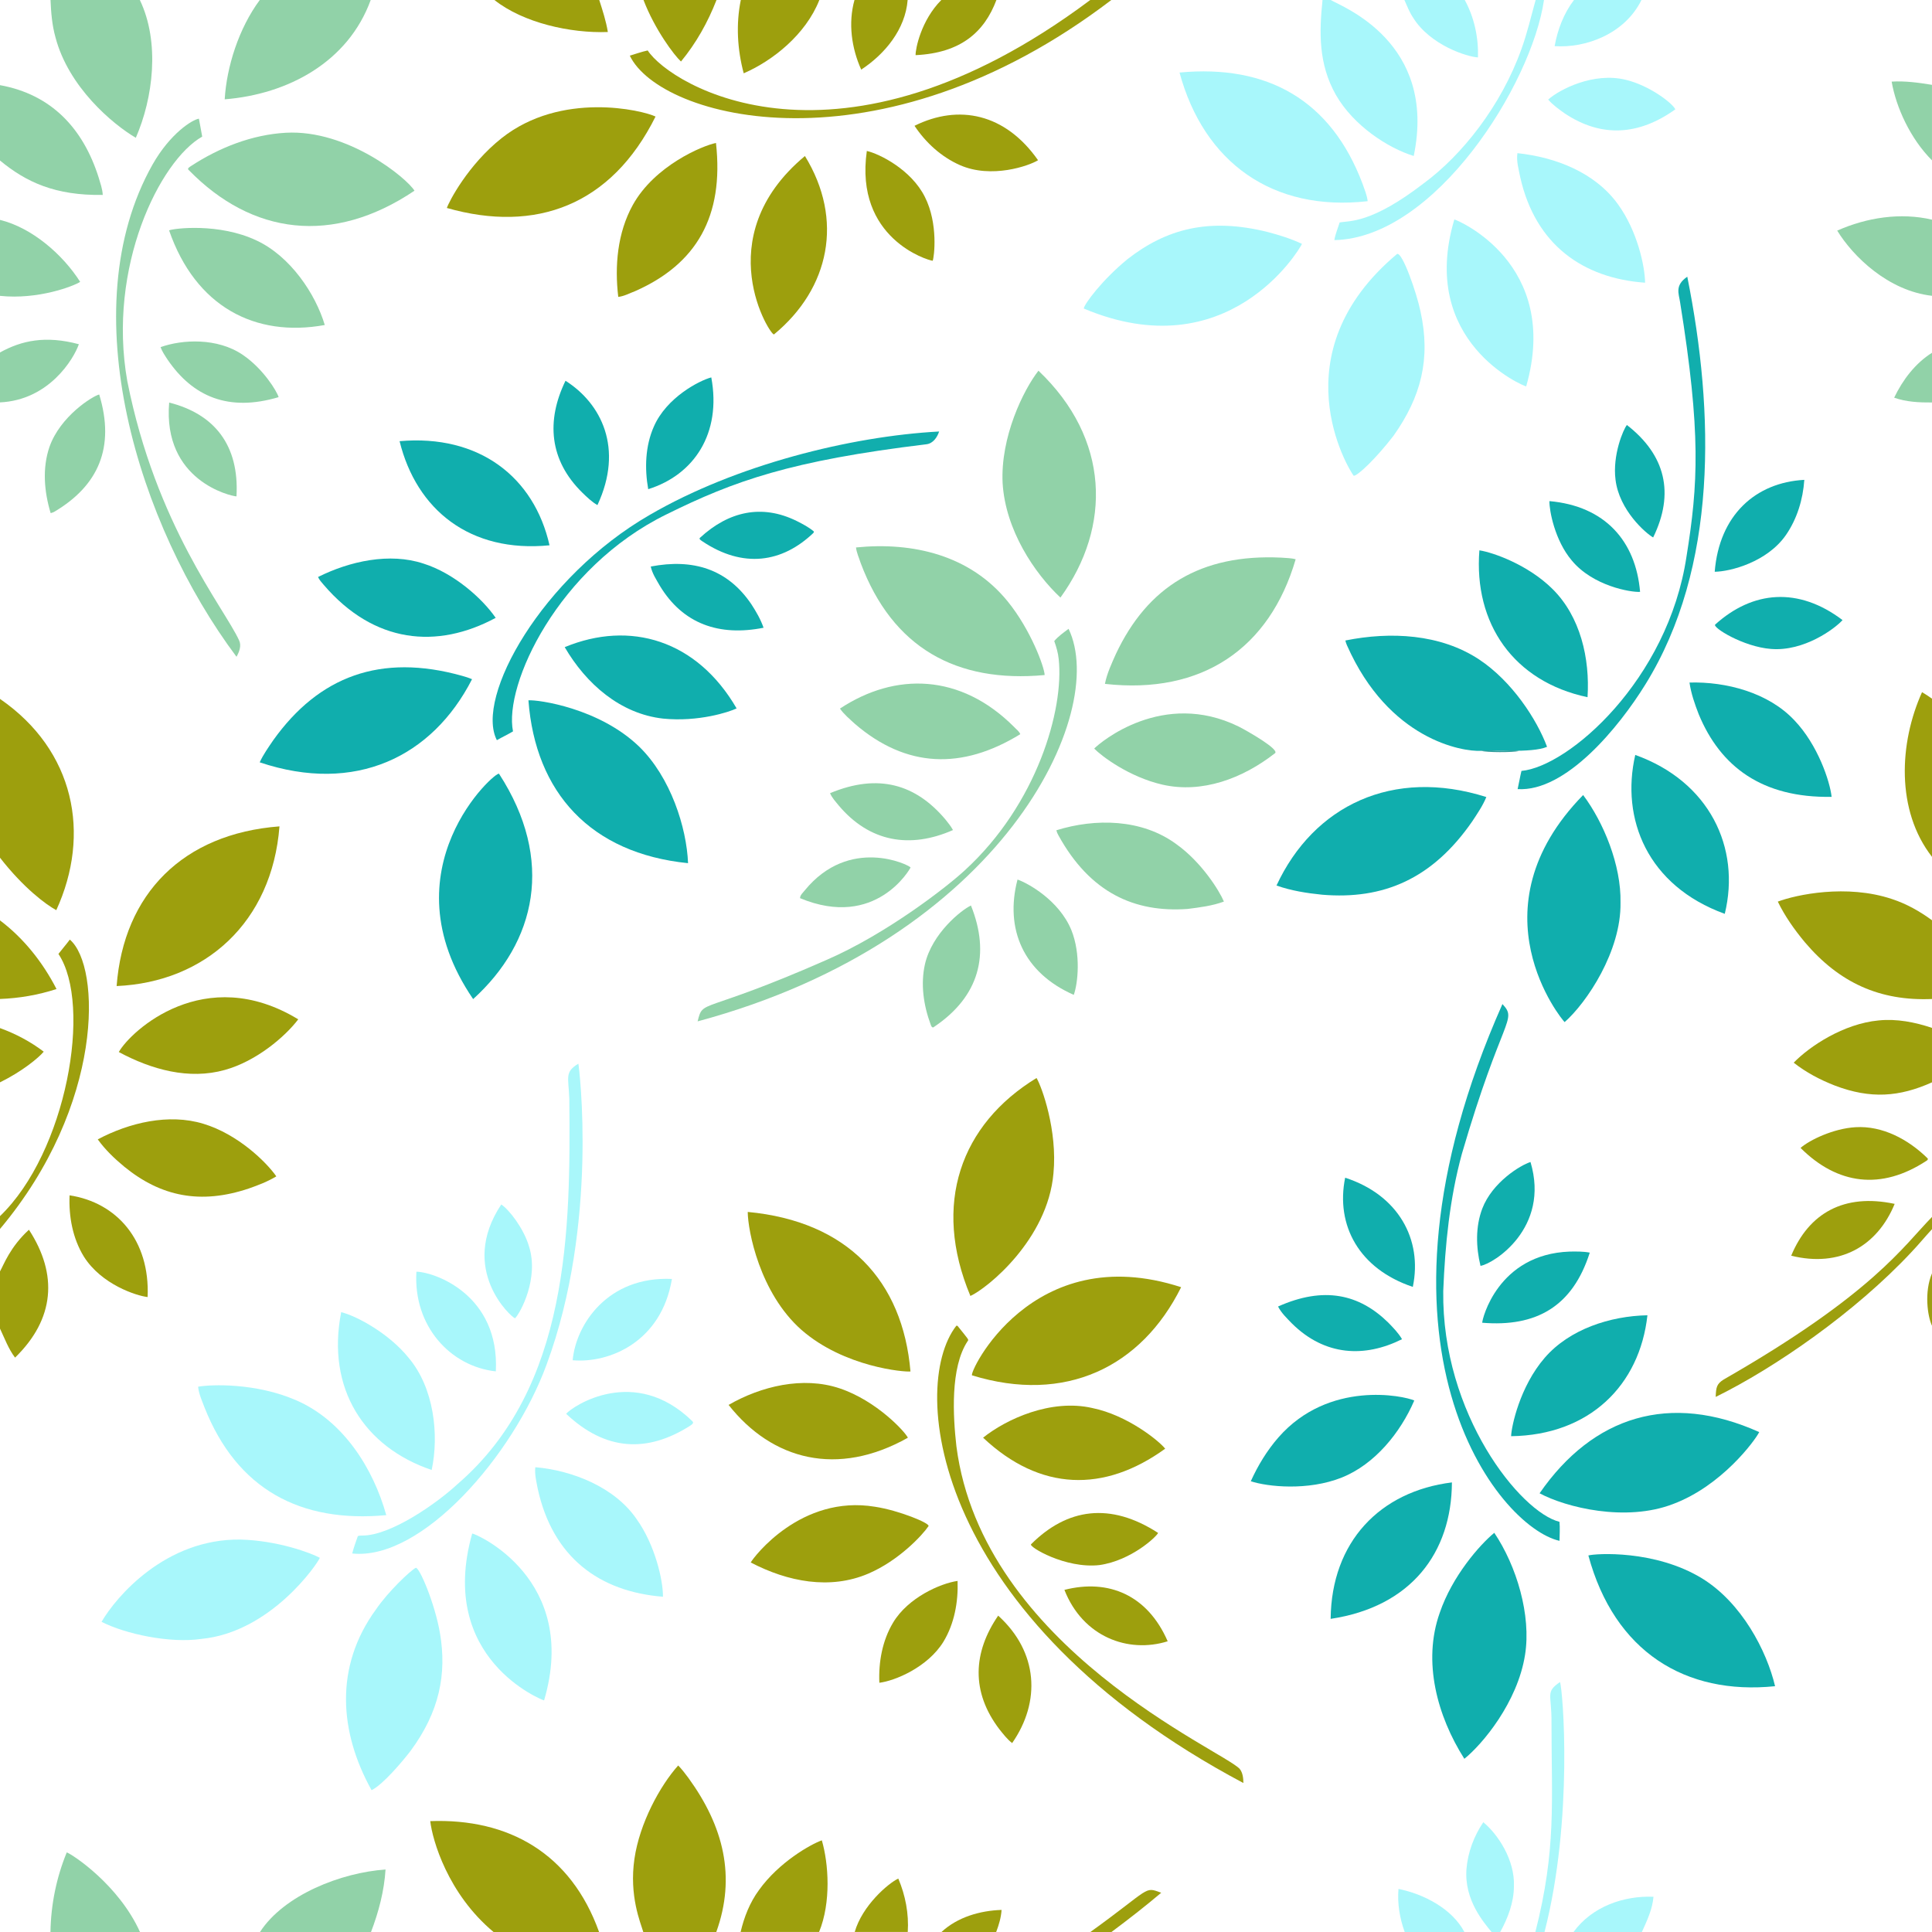<?xml version="1.0" encoding="UTF-8"?>
<svg enable-background="new 0 0 1920 1920" version="1.1" viewBox="0 0 1920 1920" xml:space="preserve" xmlns="http://www.w3.org/2000/svg">

	<path d="m50.21 0h88.76c20.211 42.098 13.161 97.662-4.01 136.94-23.282-13.717-66.972-50.537-79.88-100.04-3.35-12.01-4.36-24.49-4.87-36.9z" fill="#91D2A8"/>
	<path d="M258.17,0H368.4c-22.389,61.57-82.03,93.642-145.1,98.71C225.229,66.545,237.212,28.199,258.17,0z" fill="#91D2A8"/>
	<path d="m491.35 0h104.18c3.35 10.45 6.78 20.95 8.54 31.81-37.144 1.413-84.163-9.127-112.72-31.81z" fill="#9D9F0D"/>
	<path d="m639.51 0h72.55c-8.58 22.01-20.22 42.9-35.31 61.12-6.634-5.995-26.07-31.845-37.24-61.12z" fill="#9D9F0D"/>
	<path d="m736.21 0h78.05c-13.583 34.486-46.603 60.498-75.17 72.85-6.31-23.63-7.81-48.82-2.88-72.85z" fill="#9D9F0D"/>
	<path d="m849.18 0h52.83c-2.293 29.18-22.593 53.722-46.15 69.19-9.64-21.44-13.08-46.34-6.68-69.19z" fill="#9D9F0D"/>
	<path d="m935.47 0h54.75c-11.965 31.885-35.459 52.683-80.31 54.81-0.208-6.005 5.372-34.518 25.56-54.81z" fill="#9D9F0D"/>
	<path d="m1083.5 0h20.93c-231.48 176.44-448.4 118.37-478.55 55.29 5.94-1.71 11.75-3.85 17.79-5.16 22.447 34.668 189.22 137.26 439.83-50.13z" fill="#9D9F0E"/>
	<path d="m1314.3 0h8.13c11.208 6.633 106.05 41.96 82.51 155.01-25.827-7.945-59.915-30.266-77.32-60.66-17.617-31.071-16.536-62.739-13.32-94.35z" fill="#A8F7FB"/>
	<path d="m1395.7 0h59.95c9.5 17.37 13.72 37.32 13.15 57.05-10.446-0.483-47.417-12.007-64.47-39.5-3.66-5.44-5.99-11.59-8.63-17.55z" fill="#A8F7FB"/>
	<path d="m1526.1 0h8.3c-12.173 83.875-108.23 236.59-208.33 238.62 0.97-6.06 3.46-11.7 5.25-17.53 9.702-1.936 31.074 1.59 83.69-39 37.824-27.809 76.855-76.941 96.92-133.21 5.82-15.96 9.59-32.55 14.17-48.88z" fill="#A9F7FA"/>
	<path d="m1564.2 0h67.08c-16.844 34.16-56.01 47.973-86.31 45.85 2.96-16.37 9.06-32.55 19.23-45.85z" fill="#A8F7FB"/>
	<path d="m1172.2 72.09c87.211-8.213 150.62 27.277 181.96 110.74 1.93 5.6 4.36 11.16 5 17.11-94.407 10.703-162.7-38.425-186.96-127.85z" fill="#A8F7FB"/>
	<path d="m1615.6 79.29c23.861 5.696 46.656 23.414 49.32 29.38-36.132 25.846-73.247 28.416-109.75 4.15-5.89-4.16-11.84-8.39-16.6-13.85 11.307-10.161 45.148-27.494 77.03-19.68z" fill="#A8F7FB"/>
	<path d="m1879.9 81.11c13.44-0.83 26.85 1.04 40.08 3.2v75.03c-21.51-21.51-35.641-52.603-40.08-78.23z" fill="#91D2A8"/>
	<path d="m0 84.62c50.933 9.195 82.479 42.802 97.95 91.48 1.68 5.79 3.88 11.54 4.16 17.62-47.256 0.752-76.221-12.778-102.11-34.2v-74.9z" fill="#91D2A8"/>
	<path d="m651.47 115.82c-43.923 88.271-119.04 116.05-207.38 90.87 1.979-6.169 21.03-42.905 54.32-69.33 59.382-47.096 140.17-27.784 153.06-21.54z" fill="#9D9F0D"/>
	<path d="m1031.6 159.22c-8.651 5.469-46.261 18.729-77.66 4.86-18.47-8.14-33.99-22.34-45.11-39.06 43.85-21.725 90.15-12.365 122.77 34.2z" fill="#9D9F0D"/>
	<path d="m197.67 117.95c1.05 5.95 2.29 11.86 3.27 17.82-41.935 23.696-94.49 129.42-74.46 242.84 28.447 143.62 95.983 224.9 111.14 257.79 2.54 5.38 0.11 11.47-2.58 16.29-97.456-130.11-164.51-345.23-83.49-489.09 17.655-31.104 39.606-44.695 46.12-45.65z" fill="#91D2A8"/>
	<path d="m189.96 164.92c28.05-18.27 60.38-31.07 94.04-32.99 61.635-3.438 120.55 45.349 127.9 57.6-81.261 54.628-161.56 43.7-224.15-20.37-2.41-1.73 0.88-3.25 2.21-4.24z" fill="#91D2A8"/>
	<path d="m711.53 142.08c8.106 73.047-19.46 120.34-80.23 147.2-5.55 2.08-10.91 5.1-16.88 5.78-3.7-30.87-0.81-63.64 14.4-91.26 21.69-39.187 69.39-59.098 82.71-61.72z" fill="#9D9F0D"/>
	<path d="m861.44 150.02c12.3 2.725 44.19 18.506 57.73 45.78 13.425 26.527 9.217 59.885 7.73 63.34-4.839-0.362-77.833-22.232-65.46-109.12z" fill="#9D9F0D"/>
	<path d="m1508 152.21c38.391 4.078 77.25 19.39 99.92 50.8 19.275 26.513 26.768 61.67 26.95 77.94-61.291-4.367-108.9-37.346-124.07-104.78-1.5-7.88-4.01-15.86-2.8-23.96z" fill="#A8F7FB"/>
	<path d="m799.93 155.05c38.819 63.161 24.636 131.63-30.68 177.23-2.614 3.099-66.917-95.817 30.68-177.23z" fill="#9D9F0D"/>
	<path d="m1825.8 229.17c29.28-12.96 62.76-18.23 94.22-10.87v75.67c-43.753-4.994-78.619-39.265-94.22-64.8z" fill="#91D2A8"/>
	<path d="m1445.3 218.09c2.931 0.48 106.28 43.738 71.41 165.89-2.642-0.193-107.54-44.247-71.41-165.89z" fill="#A8F7FB"/>
	<path d="m0 218.53c31.669 7.762 62.267 34.181 79.67 61.59-6.521 4.23-41.753 17.889-79.67 13.9v-75.49z" fill="#91D2A8"/>
	<path d="m1259.6 230.51c11.7 3.08 23.33 6.68 34.3 11.86-3.183 6.812-74.031 124.43-216.86 64.25 0.344-4.267 18.175-28.357 43.48-49.09 38.422-29.984 80.752-41.475 139.08-27.02z" fill="#A8F7FB"/>
	<path d="m168.03 228.92c4.813-2.001 49.746-7.573 86.95 10.09 33.526 15.641 58.529 52.93 67.78 83.98-69.162 12.61-128.46-18.189-154.73-94.07z" fill="#91D2A8"/>
	<path d="m1388.4 252.38c5.266-2.043 19.507 38.796 23.24 56.98 10.456 47.349 0.529 85.078-26.67 123.54-17.49 22.784-35.875 40.162-39.69 39.92-5.387-6.996-75.018-121.34 43.12-220.44z" fill="#A8F7FB"/>
	<path d="m1676.8 274.99c27.156 135.22 30.43 289-41.65 405.21-26.116 42.31-78.929 106.93-126.95 104.01 1.36-6.01 2.35-12.09 3.81-18.08 46.703-4.267 145.61-90.093 164.03-213.16 11.549-71.891 14.535-122.55-6.41-252.77-1.228-8.414-5.491-16.564 7.17-25.21z" fill="#11AEAD"/>
	<path d="m78.37 342.09c-5.17 14.743-29.674 55.497-78.37 57.8v-49.62c21.396-11.84 45.239-17.079 78.37-8.18z" fill="#91D2A8"/>
	<path d="m159.56 344.98c21.477-7.677 56.462-9.591 81.77 7.72 20.316 13.843 33.776 36.024 35.56 41.98-49.951 14.876-85.316-0.603-110.33-37.24-2.6-4-5.36-7.95-7-12.46z" fill="#91D2A8"/>
	<path d="m1882.4 395.21c8.48-17.66 20.88-34.11 37.63-44.65v49.42c-12.63 0.11-25.64-0.51-37.63-4.77z" fill="#91D2A8"/>
	<path d="m1032 368.41c70.871 67.338 72.993 154.83 21.85 225.46-25.86-24.246-54.691-67.201-57.46-113.8-2.266-45.845 20.715-92.584 35.61-111.66z" fill="#91D2A8"/>
	<path d="m706.87 375.06c10.34 55.625-17.134 96.851-62.69 111.09-3.63-20.72-2.98-42.85 5.65-62.31 12.657-28.954 45.346-45.736 57.04-48.78z" fill="#10AEAD"/>
	<path d="m561.99 378.4c35.538 22.511 58.109 67.115 31.73 123.57-5.7-3.3-10.48-7.95-15.17-12.52-32.588-32.078-35.937-71.189-16.56-111.05z" fill="#10AEAD"/>
	<path d="m98.6 392.04c15.927 52.475-0.687 90.636-44.89 116.71-1.05 0.57-2.23 0.85-3.37 1.19-6.42-21.21-8.47-44.55-1.19-65.81 10.822-30.714 43.137-50.606 49.45-52.09z" fill="#91D2A8"/>
	<path d="m168.12 400.06c44.644 11.264 69.802 42.047 66.9 93.24-5.538-0.187-73.438-15.543-66.9-93.24z" fill="#91D2A8"/>
	<path d="m1616.8 422.36c38.388 29.832 47.563 67.879 26.08 111.76-7.248-4.136-33.667-26.882-37.38-57.32-3.176-24.611 7.801-50.268 11.3-54.44z" fill="#10AEAD"/>
	<path d="m933.29 428.82c-1.91 5.84-6.04 11.91-12.64 12.69-134.91 16.307-190.99 36.359-258.36 69.69-107.68 52.792-161.8 169.36-152.47 215.65-5.24 3.1-10.76 5.7-16.04 8.73-22.013-42.597 44.93-162.21 151.91-223.88 85.36-49.672 199.63-78.156 287.6-82.88z" fill="#11AEAD"/>
	<path d="m397.1 438.43c79.153-6.967 133.72 35.735 149.01 103.48-79.008 7.799-132.23-35.272-149.01-103.48z" fill="#10AEAD"/>
	<path d="m1793.1 476.87c-1.31 19.41-7.18 38.81-18.3 54.88-18.567 26.708-54.928 36.264-70.74 36.46 4.504-56.406 40.684-88.741 89.04-91.34z" fill="#10AEAD"/>
	<path d="m1539.8 498c55.044 4.87 85.806 39.52 90.1 90.2-9.228 0.577-46.973-5.838-67.91-31.23-16.927-19.98-22.378-49.775-22.19-58.97z" fill="#10AEAD"/>
	<path d="m792.06 517.91c5.87 2.96 11.79 6.06 16.84 10.33-0.11 0.32-0.32 0.95-0.43 1.27-31.163 29.878-70.059 35.538-110.45 8.45-1.2-0.93-4.24-2.37-1.96-3.9 27.861-25.502 60.807-33.664 96-16.15z" fill="#10AEAD"/>
	<path d="m850.67 544.05c56.881-5.7 113.48 7.779 150.69 53.55 23.003 28.236 36.575 65.448 36.81 73.25-87.786 8.153-151.21-27.122-182.81-111.23-1.64-5.16-4.02-10.16-4.69-15.57z" fill="#91D2A8"/>
	<path d="m1470.2 546.92c13.663 2.057 48.432 14.409 72.55 38.3 27.855 27.445 37.412 69.256 34.92 107.65-73.678-15.614-113.23-73.391-107.47-145.95z" fill="#10AEAD"/>
	<path d="m1273.1 554.16c4.84 0.44 9.79 0.3 14.51 1.65-25.788 88.467-92.933 134.69-189.54 123.82 2.01-10.37 6.61-20.07 10.87-29.68 31.479-66.923 84.365-99.565 164.16-95.79z" fill="#91D2A8"/>
	<path d="m420.88 560.1c30.234 9.485 58.478 34.669 71.73 53.91-58.271 31.391-120.89 25.571-170.88-32.76-2.07-2.48-4.39-4.83-5.66-7.84 31.47-15.744 71.162-24.477 104.81-13.31z" fill="#10AEAD"/>
	<path d="m646.71 563.01c41.908-8.041 76.161 2.349 99.92 37.38 4.8 7.38 9.29 15.1 12.19 23.45-43.988 8.766-80.113-3.705-103.04-41.63-3.48-6.13-7.6-12.23-9.07-19.2z" fill="#10AEAD"/>
	<path d="m1831.1 616.23c-7.565 8.489-38.291 31.4-71.16 28.68-27.707-2.116-58.719-21.632-55.35-24.29 37.208-33.553 82.557-37.671 126.51-4.39z" fill="#10AEAD"/>
	<path d="m1047.7 637.07c3.98-4.75 9.29-8.4 14.23-12.16 40.259 83.356-65.287 308.6-368.63 390.11 5.65-22.756 2.089-5.729 127.1-60.62 61.288-26.451 121.99-74.169 138.5-89.57 71.641-65.642 98.662-159.77 93.23-209.81-0.59-6.18-2.38-12.13-4.43-17.95z" fill="#91D2A8"/>
	<path d="m732.04 704.01c-7.388 3.604-37.976 13.61-73.02 10.13-42.743-4.747-76.639-34.7-97.82-71.01 64.926-26.896 131.36-7.131 170.84 60.88z" fill="#10AEAD"/>
	<path d="m1337 636.52c44.874-9.052 94.316-6.539 132.74 18.72 32.953 21.769 57.615 59.824 67.7 86.94-15.115 6.63-57.455 2.7-65.7 3.99-18.374 1.006-91.611-10.986-133.13-104.84-0.73-1.55-1.2-3.17-1.61-4.81z" fill="#10AEAD"/>
	<path d="m459.36 671.67c3.32 0.89 6.59 1.97 9.76 3.3-39.446 77.173-115.9 114.53-211.03 82.63 3.59-7.85 8.67-14.9 13.49-22.02 45.214-63.309 106.58-86.695 187.78-63.91z" fill="#10AEAD"/>
	<path d="m1679 678.3c36.266-1.029 78.348 9.913 104.2 37.49 23.345 24.379 35.363 60.704 37.04 76.11-69.106 1.183-110.49-29.972-132.05-82.03-3.98-10.21-7.62-20.69-9.19-31.57z" fill="#10AEAD"/>
	<path d="m1007.7 722.34c2.12 2.37 5.05 4.2 6.24 7.29-58.024 35.643-113.34 33.587-164.33-10.24-5.19-4.8-10.79-9.39-14.87-15.2 54.895-36.29 119.83-35.039 172.96 18.15z" fill="#91D2A8"/>
	<path d="m1910.1 687.87c3.37 2.05 6.75 4.12 9.94 6.47v157.24c-36.03-46.156-32.699-113.33-9.94-163.71z" fill="#9D9F0D"/>
	<path d="m0 694.57c74.221 51.159 90.623 134.32 55.94 209.94-10.067-5.397-32.51-22.009-55.94-52.13v-157.81z" fill="#9D9F0D"/>
	<path d="m525.15 695.97c9.868-0.714 70.392 7.791 109.96 45.92 31.44 30.545 47.275 80.675 48.67 115.92-96.804-9.745-151.71-70.047-158.63-161.84z" fill="#10AEAD"/>
	<path d="m1231 722.05c7.949 3.99 42.217 23.471 35.77 26.72-31.782 24.776-71.99 39.982-111.53 31.01-33.014-7.589-60.329-28.168-67.83-35.86 5.999-6.227 68.35-58.823 143.59-21.87z" fill="#91D2A8"/>
	<path d="m1471.8 746.17c7.03-1.1 14.13 0.11 21.21-0.11 5.48 0.1 11.06-0.96 16.48 0.36-6.341 1.387-31.769 1.465-37.69-0.25z" fill="#2B9D9C"/>
	<path d="m1625.1 750.24c73.551 26.328 105.01 92.032 88.96 157.93-77.066-27.979-103.5-94.568-88.96-157.93z" fill="#10AEAD"/>
	<path d="m495.97 769.01c55.639 85.811 36.642 167.35-25.77 223.87-88.305-129.32 23.471-227.93 25.77-223.87z" fill="#10AEAD"/>
	<path d="m824.9 788.24c48.011-19.991 85.2-8.852 114.69 26.18 2.68 3.35 5.42 6.69 7.47 10.48-42.713 18.803-82.873 11.977-113.54-24.4-3.12-3.9-6.7-7.6-8.62-12.26z" fill="#91D2A8"/>
	<path d="m1477.1 792.09c-3.51 8.61-8.85 16.34-13.94 24.09-39.685 57.404-88.484 78.034-149.13 72.98-15.39-1.55-30.85-3.96-45.46-9.14 36.924-79.471 115.64-117.36 208.53-87.93z" fill="#10AEAD"/>
	<path d="m1573.3 790.09c20.264 26.988 37.941 69.736 37.14 106.91 0.797 48.205-33.571 99.448-55.52 118.76-2.463-2.076-93.148-111.63 18.38-225.67z" fill="#10AEAD"/>
	<path d="m1049.8 825.12c38.597-12.018 84.944-11.502 119.24 13.8 24.903 17.705 42.704 46.172 47.27 57.05-11.61 4.28-24.01 5.8-36.21 7.34-52.413 3.726-96.738-15.899-128.28-73.23-0.92-1.55-1.59-3.23-2.02-4.96z" fill="#91D2A8"/>
	<path d="m277.74 821.24c-7.413 95.389-73.908 154.84-161.84 158.69 6.934-91.634 66.001-151.4 161.84-158.69z" fill="#9D9F0D"/>
	<path d="m904.93 862.1c-0.362 1.003-34.377 61.921-109.87 30.48 0.12-3.24 2.9-5.35 4.71-7.74 44.212-54.068 103.35-25.525 105.16-22.74z" fill="#91D2A8"/>
	<path d="m1011.2 874.08c9.854 3.399 41.204 20.318 53.51 50.22 9.656 24.03 6.453 53.044 2.41 64.39-49.933-21.899-68.812-65.386-55.92-114.61z" fill="#91D2A8"/>
	<path d="m1880.4 893.52c14.28 4.69 27.49 12.15 39.59 21.01v78.27c-51.917 2.177-92.232-16.188-126.35-56.42-10.35-12.44-19.79-25.79-26.88-40.36 17.937-6.782 68.337-17.739 113.64-2.5z" fill="#9D9F0D"/>
	<path d="m964.92 899.88c19.451 48.43 8.183 90.503-36.53 120.52-1.92 1.89-3.04-0.78-3.54-2.35-7.02-18.95-10.12-39.91-5.64-59.83 7.025-30.68 36.22-53.93 45.71-58.34z" fill="#91D2A8"/>
	<path d="m0 914.67c23.72 17.9 42.63 41.85 56.15 68.22-18.11 5.9-37.12 9.19-56.15 9.87v-78.09z" fill="#9D9F0D"/>
	<path d="m69.39 933.74c30.972 26.506 34.251 164.1-69.39 287.59v-12.76c66.034-63.422 91.956-209.89 58.07-260.57 3.69-4.82 7.72-9.37 11.32-14.26z" fill="#9D9F0E"/>
	<path d="m296.39 1013c-13.277 17.529-41.954 41.749-73 50.3-35.492 9.979-72.733-0.263-105.32-17.81 11.795-20.931 85.291-89.047 178.32-32.49z" fill="#9D9F0D"/>
	<path d="m1493.1 997.82c15.314 16.557-0.292 11.824-40.33 148.96-12.11 44.36-16.65 90.39-18.49 136.21-1.603 122.5 76.755 219.8 115.51 229.38 0.61 6.27 0.09 12.6 0.04 18.9-60.946-13.694-207.28-193.96-56.73-533.45z" fill="#11AEAD"/>
	<path d="m1866.9 1014.1c18.02-1.85 36.05 1.7 53.09 7.39v54.14c-32.402 14.502-60.981 16.769-96.72 3.12-14.49-5.67-28.49-12.99-40.71-22.67 15.805-16.295 49.456-38.698 84.34-41.98z" fill="#9D9F0D"/>
	<path d="m0 1021.7c15.52 5.62 30.31 13.44 43.45 23.45-5.129 6.155-21.538 19.711-43.45 30.46v-53.91z" fill="#9D9F0D"/>
	<path d="m574.78 1057.1c0.625 2.834 20.369 158.51-31.59 299.02-33.196 90.651-124.13 195-193.18 187.72 1.54-5.84 3.56-11.55 5.59-17.22 1.33-0.68 2.89-0.49 4.34-0.6 28.316 0.173 74.222-32.046 94.89-51.26 111.34-96.053 112.2-253.33 110.95-382.82-0.757-21.385-4.912-26.493 9-34.84z" fill="#A9F7FA"/>
	<path d="m1030.1 1071.3c5.21 8.642 20.933 52.077 16.82 94.71-5.682 66.102-66.286 114.61-82.55 121.9-38.236-91.24-9.666-170.56 65.73-216.61z" fill="#9D9F0D"/>
	<path d="m97.16 1132.3c31.053-16.528 70.5-26.041 105-15.49 34.217 10.319 62.501 37.971 72.44 52.24-8.58 5.2-18 8.81-27.44 12.1-47.865 16.055-87.26 8.018-123.64-21.69-9.73-8.04-19-16.89-26.36-27.16z" fill="#9D9F0D"/>
	<path d="m1843.9 1120.2c26.95-1.65 52.5 12.17 71.31 30.56 1.31 0.88 0.47 2.25-0.65 2.78-44.998 29.632-88.578 23.775-125.19-12.75 9.017-7.882 32.628-19.293 54.53-20.59z" fill="#9D9F0D"/>
	<path d="m1521 1154.8c19.63 65.87-36.99 101.27-49.7 103.2-4.52-18.62-5.09-38.79 1.77-56.91 9.997-26.124 37.828-43.14 47.93-46.29z" fill="#10AEAD"/>
	<path d="m1336.8 1170.4c52.734 17.059 77.096 61.265 67.24 108.5-53.321-17.824-76.861-61.15-67.24-108.5z" fill="#10AEAD"/>
	<path d="m69.14 1187.9c46.983 7.169 80.011 44.748 77.56 101.09-10.816-1.178-45.842-12.302-63.41-40.29-11.1-18.09-15.04-39.8-14.15-60.8z" fill="#9D9F0D"/>
	<path d="m1882.9 1196.4c-17.212 41.899-54.296 63.497-102.82 51.51 17.511-42.255 52.467-62.243 102.82-51.51z" fill="#9D9F0D"/>
	<path d="m498.14 1197c7.975 5.149 22.465 24.209 27.48 41.36 10.335 31.78-8.452 66.465-13.77 71.74-3.671-0.871-56.54-48.57-13.71-113.1z" fill="#A8F7FB"/>
	<path d="m743.09 1204.4c99.142 9.307 154.01 68.383 161.73 158.55-5.524 0.775-65.794-4.121-108.38-41.36-41.487-36.653-53.234-98.671-53.35-117.19z" fill="#9D9F0D"/>
	<path d="m1920 1209.4v12.14c-6.99 7.54-13.49 15.52-20.59 22.94-55.688 59.622-135.49 114.82-194.36 143.76 0.326-9.579 0.957-12.911 7.9-17.29 148.82-85.298 178.81-132.93 207.05-161.55z" fill="#9D9F0E"/>
	<path d="m28.76 1222.1c28.919 44.451 25.691 88.64-13.8 127.09-6.6-8.71-10.32-19.07-14.96-28.84v-56.86c3.719-6.544 9.905-24.121 28.76-41.39z" fill="#9D9F0D"/>
	<path d="m1560 1243.8c6.63-0.09 13.34-0.21 19.89 1.05-17.094 53.736-53.379 74.088-106.87 69.68-0.202-3.169 15.337-68.166 86.98-70.73z" fill="#10AEAD"/>
	<path d="m413.83 1263.8c17.833 0.272 82.813 22.81 78.92 99.06-45.292-4.934-82.215-45.144-78.92-99.06z" fill="#A8F7FB"/>
	<path d="m1920 1265.4v52.13c-4.542-9.668-7.825-33.732 0-52.13z" fill="#9C9E10"/>
	<path d="m1173.8 1279.2c-39.607 79.678-115.3 116.06-207.73 87.63-4.126-1.145 59.002-136.01 207.73-87.63z" fill="#9D9F0D"/>
	<path d="m667.75 1271c-10.422 62.769-62.333 83.969-98.65 80.8 3.273-35.646 34.905-83.696 98.65-80.8z" fill="#A8F7FB"/>
	<path d="m1270.1 1298.4c45.607-20.374 80.679-12.318 109.53 15.97 4.96 5.12 10.08 10.3 13.68 16.51-36.837 18.418-76.536 16.978-109.48-15.7-5-5.18-10.43-10.33-13.73-16.78z" fill="#10AEAD"/>
	<path d="m339.08 1304c16.49 4.17 47.931 21.76 66.79 45.12 25.543 29.999 30.56 76.804 23.12 111.74-66.916-22.677-104.87-80.752-89.91-156.86z" fill="#A8F7FB"/>
	<path d="m1637.2 1307.1c-7.701 69.686-57.667 119.1-135.48 120.18 0.295-9.482 8.594-49.326 33.5-78.04 24.589-28.365 65.049-41.417 101.98-42.14z" fill="#10AEAD"/>
	<path d="m950.38 1317.5c0.28 0 0.84 0.02 1.12 0.02 11.068 13.835 11.446 13.729 10.22 15.15-17.593 26.354-14.581 75.35-11.26 104.58 25.848 200.5 265.38 302.51 281.6 320.73 3.08 3.93 3.52 9.15 3.62 13.98-307.71-163.41-333.49-392.45-285.3-454.46z" fill="#9D9F0E"/>
	<path d="m834.36 1379.7c36.778 12.285 65.326 43.365 67.87 49.11-69.872 39.317-134.87 22.308-178.16-32.62 32.128-18.519 73.705-28.704 110.29-16.49z" fill="#9D9F0D"/>
	<path d="m196.88 1378.1c12.967-2.35 57.649-3.905 97.48 13.5 46.913 20.284 76.701 67.996 89.5 114.13-85.093 7.945-148.3-25.444-180.61-107.02-2.5-6.72-5.67-13.4-6.37-20.61z" fill="#A8F7FB"/>
	<path d="m687.86 1412.2c2.59 2.12-1.04 3.94-2.65 5.07-41.914 26.431-83.239 24.932-122.59-12.26 6.697-7.781 67.975-48.608 125.24 7.19z" fill="#A8F7FB"/>
	<path d="m1405.5 1391.8c-13.719 31.885-39.245 63.478-72.11 76.58-33.716 13.429-73.846 9.126-90.36 3.66 7.1-15.7 16.13-30.58 27.48-43.58 50.046-57.101 124.49-41.407 134.99-36.66z" fill="#10AEAD"/>
	<path d="m1085.6 1399.3c34.977 7.148 66.368 32.749 72.35 40.4-60.632 43.89-124.32 42.398-180.97-10.94 23.008-18.443 67.467-38.927 108.62-29.46z" fill="#9D9F0D"/>
	<path d="m1748.3 1423.2c-4.376 8.671-37.36 53.437-85.69 71.51-47.02 18.092-106.37 3.378-132.59-10.7 53.111-76.757 129.44-100.75 218.28-60.81z" fill="#10AEAD"/>
	<path d="m531.99 1458.1c37.433 3.244 79.104 20.141 100.58 51.45 18.502 25.797 26.481 61.347 26.27 77.27-63.616-5.073-109.57-39.462-124.41-107.16-1.34-7.1-3.25-14.29-2.44-21.56z" fill="#A8F7FB"/>
	<path d="m1442.9 1473.2c-0.293 69.863-40.619 123.63-120.52 135.61 0.737-76.645 49.099-126.75 120.52-135.61z" fill="#10AEAD"/>
	<path d="m869.63 1497.4c23.634 3.581 55.312 16.575 53.07 19.32-5.848 8.682-29.296 34.118-59.83 47.15-38.04 16.25-80.009 8.131-116.81-11.11 2.917-5.309 49.842-67.553 123.57-55.36z" fill="#9D9F0D"/>
	<path d="m1150.9 1523.4c-1.131 3.26-26.313 27.4-58.33 31.96-33.877 3.825-70.802-18.426-67.88-20.72 35.751-35.724 78.617-42.103 126.21-11.24z" fill="#9D9F0D"/>
	<path d="m469.26 1524c3.721 0.12 107.06 45.055 71.44 165.86-1-0.073-106.71-41.024-71.44-165.86z" fill="#A8F7FB"/>
	<path d="m1485 1523.3c22.134 32.853 36.872 81.853 30.57 121.29-7.47 47.283-42.432 88.948-60.32 103.29-26.98-42.533-41.689-96.5-24.46-145.08 12.433-36.541 39.777-67.642 54.21-79.5z" fill="#10AEAD"/>
	<path d="m238.99 1530c37.417 1.005 70.212 13.426 78.86 18.14-2.136 5.583-48.507 73.955-117.88 80.61-31.076 4.524-75.2-4.823-99.05-16.99 14.494-24.907 63.542-82.763 138.07-81.76z" fill="#A8F7FB"/>
	<path d="m1578.5 1545.8c7.198-2.013 66.123-5.82 112.96 22.77 39.499 24.268 64.34 72.145 72.59 107.16-89.185 9.132-159.67-34.307-185.55-129.93z" fill="#10AEAD"/>
	<path d="m413.14 1558.1c3.39-1.313 18.961 35.04 24.06 64.71 7.036 40.959-0.598 78.53-29.18 117.2-7.759 10.195-27.615 33.728-38.76 39.04-32.063-57.634-37.103-122.6 4.29-179.49 12.058-17.691 34.238-38.742 39.59-41.46z" fill="#A8F7FB"/>
	<path d="m951.63 1571.1c0.73 20.87-3.14 42.43-14.07 60.47-15.691 25.449-48.369 38.87-63.66 40.75-0.89-20.6 2.93-41.93 13.64-59.78 14.972-25.003 47.183-39.025 64.09-41.44z" fill="#9D9F0D"/>
	<path d="m1057.8 1580c43.973-11.227 82.672 5.222 102.63 51.09-39.289 12.322-84.311-4.416-102.63-51.09z" fill="#9D9F0D"/>
	<path d="m991.98 1605.6c39.747 36.028 42.597 85.355 13.88 126.65-4.92-3.79-8.7-8.79-12.56-13.57-28.532-37.351-26.327-76.636-1.32-113.08z" fill="#9D9F0D"/>
	<path d="m1550.3 1671.6c2.809 6.949 13.564 136.09-15.39 248.45h-9.08c21.036-82.477 15.996-129.94 16.03-208 0.303-28.399-6.402-30.302 8.44-40.45z" fill="#A9F7FA"/>
	<path d="m673.98 1754.5c3.73 3.83 6.97 8.08 10.15 12.37 34.986 48.192 47.497 98.198 27.71 153.13h-72.54c-2.907-9.698-14.115-35.914-8.82-72.63 5.127-35.441 25.374-72.616 43.5-92.87z" fill="#9D9F0D"/>
	<path d="m427.58 1809.8c77.838-2.828 139.76 31.984 167.79 110.24h-104.84c-45.632-38.057-60.848-91.611-62.95-110.24z" fill="#9D9F0D"/>
	<path d="m1474.1 1810.9c14.288 11.852 31.477 37.174 30.42 63.82-0.12 16.03-5.98 31.4-13.61 45.28h-8.64c-7.26-9.065-27.384-31.55-24.89-62.75 1.38-16.54 7.45-32.63 16.72-46.35z" fill="#A8F7FB"/>
	<path d="m816.73 1828.9c6.716 22.981 9.375 61.503-2.72 91.07h-77.99c3.49-14.85 9.16-29.32 18.26-41.67 19.742-27.618 51.324-45.452 62.45-49.4z" fill="#9D9F0D"/>
	<path d="m66.34 1840.9c6.075 2.243 51.651 32.295 72.79 79.1h-88.98c0.44-27.08 5.87-54.05 16.19-79.1z" fill="#91D2A8"/>
	<path d="m383.14 1857.9c-1.32 21.3-6.82 42.19-14.42 62.08h-110.33c23.842-36.788 80.666-59.057 124.75-62.08z" fill="#91D2A8"/>
	<path d="m892.72 1866.9c7.09 16.67 10.59 34.94 9.4 53.06h-52.7c7.524-26.274 33.387-48.417 43.3-53.06z" fill="#9D9F0D"/>
	<path d="m1389.8 1877.2c25.443 5.121 53.447 19.888 65.48 42.79h-59.32c-4.93-13.59-7.4-28.36-6.16-42.79z" fill="#A8F7FB"/>
	<path d="m1154 1881c-16.03 13.56-32.6 26.48-49.45 39h-20.95c60.803-43.771 53.08-45.422 70.4-39z" fill="#9D9F0E"/>
	<path d="m1643.2 1885c-0.99 12.38-6.45 23.82-11.52 34.98h-67.91c18.495-25.422 50.239-36.256 79.43-34.98z" fill="#A8F7FB"/>
	<path d="m935.63 1920c16.03-14.86 38.27-21.23 59.72-21.95-0.5 7.54-2.66 14.91-5.36 21.95h-54.36z" fill="#9D9F0D"/>

</svg>
